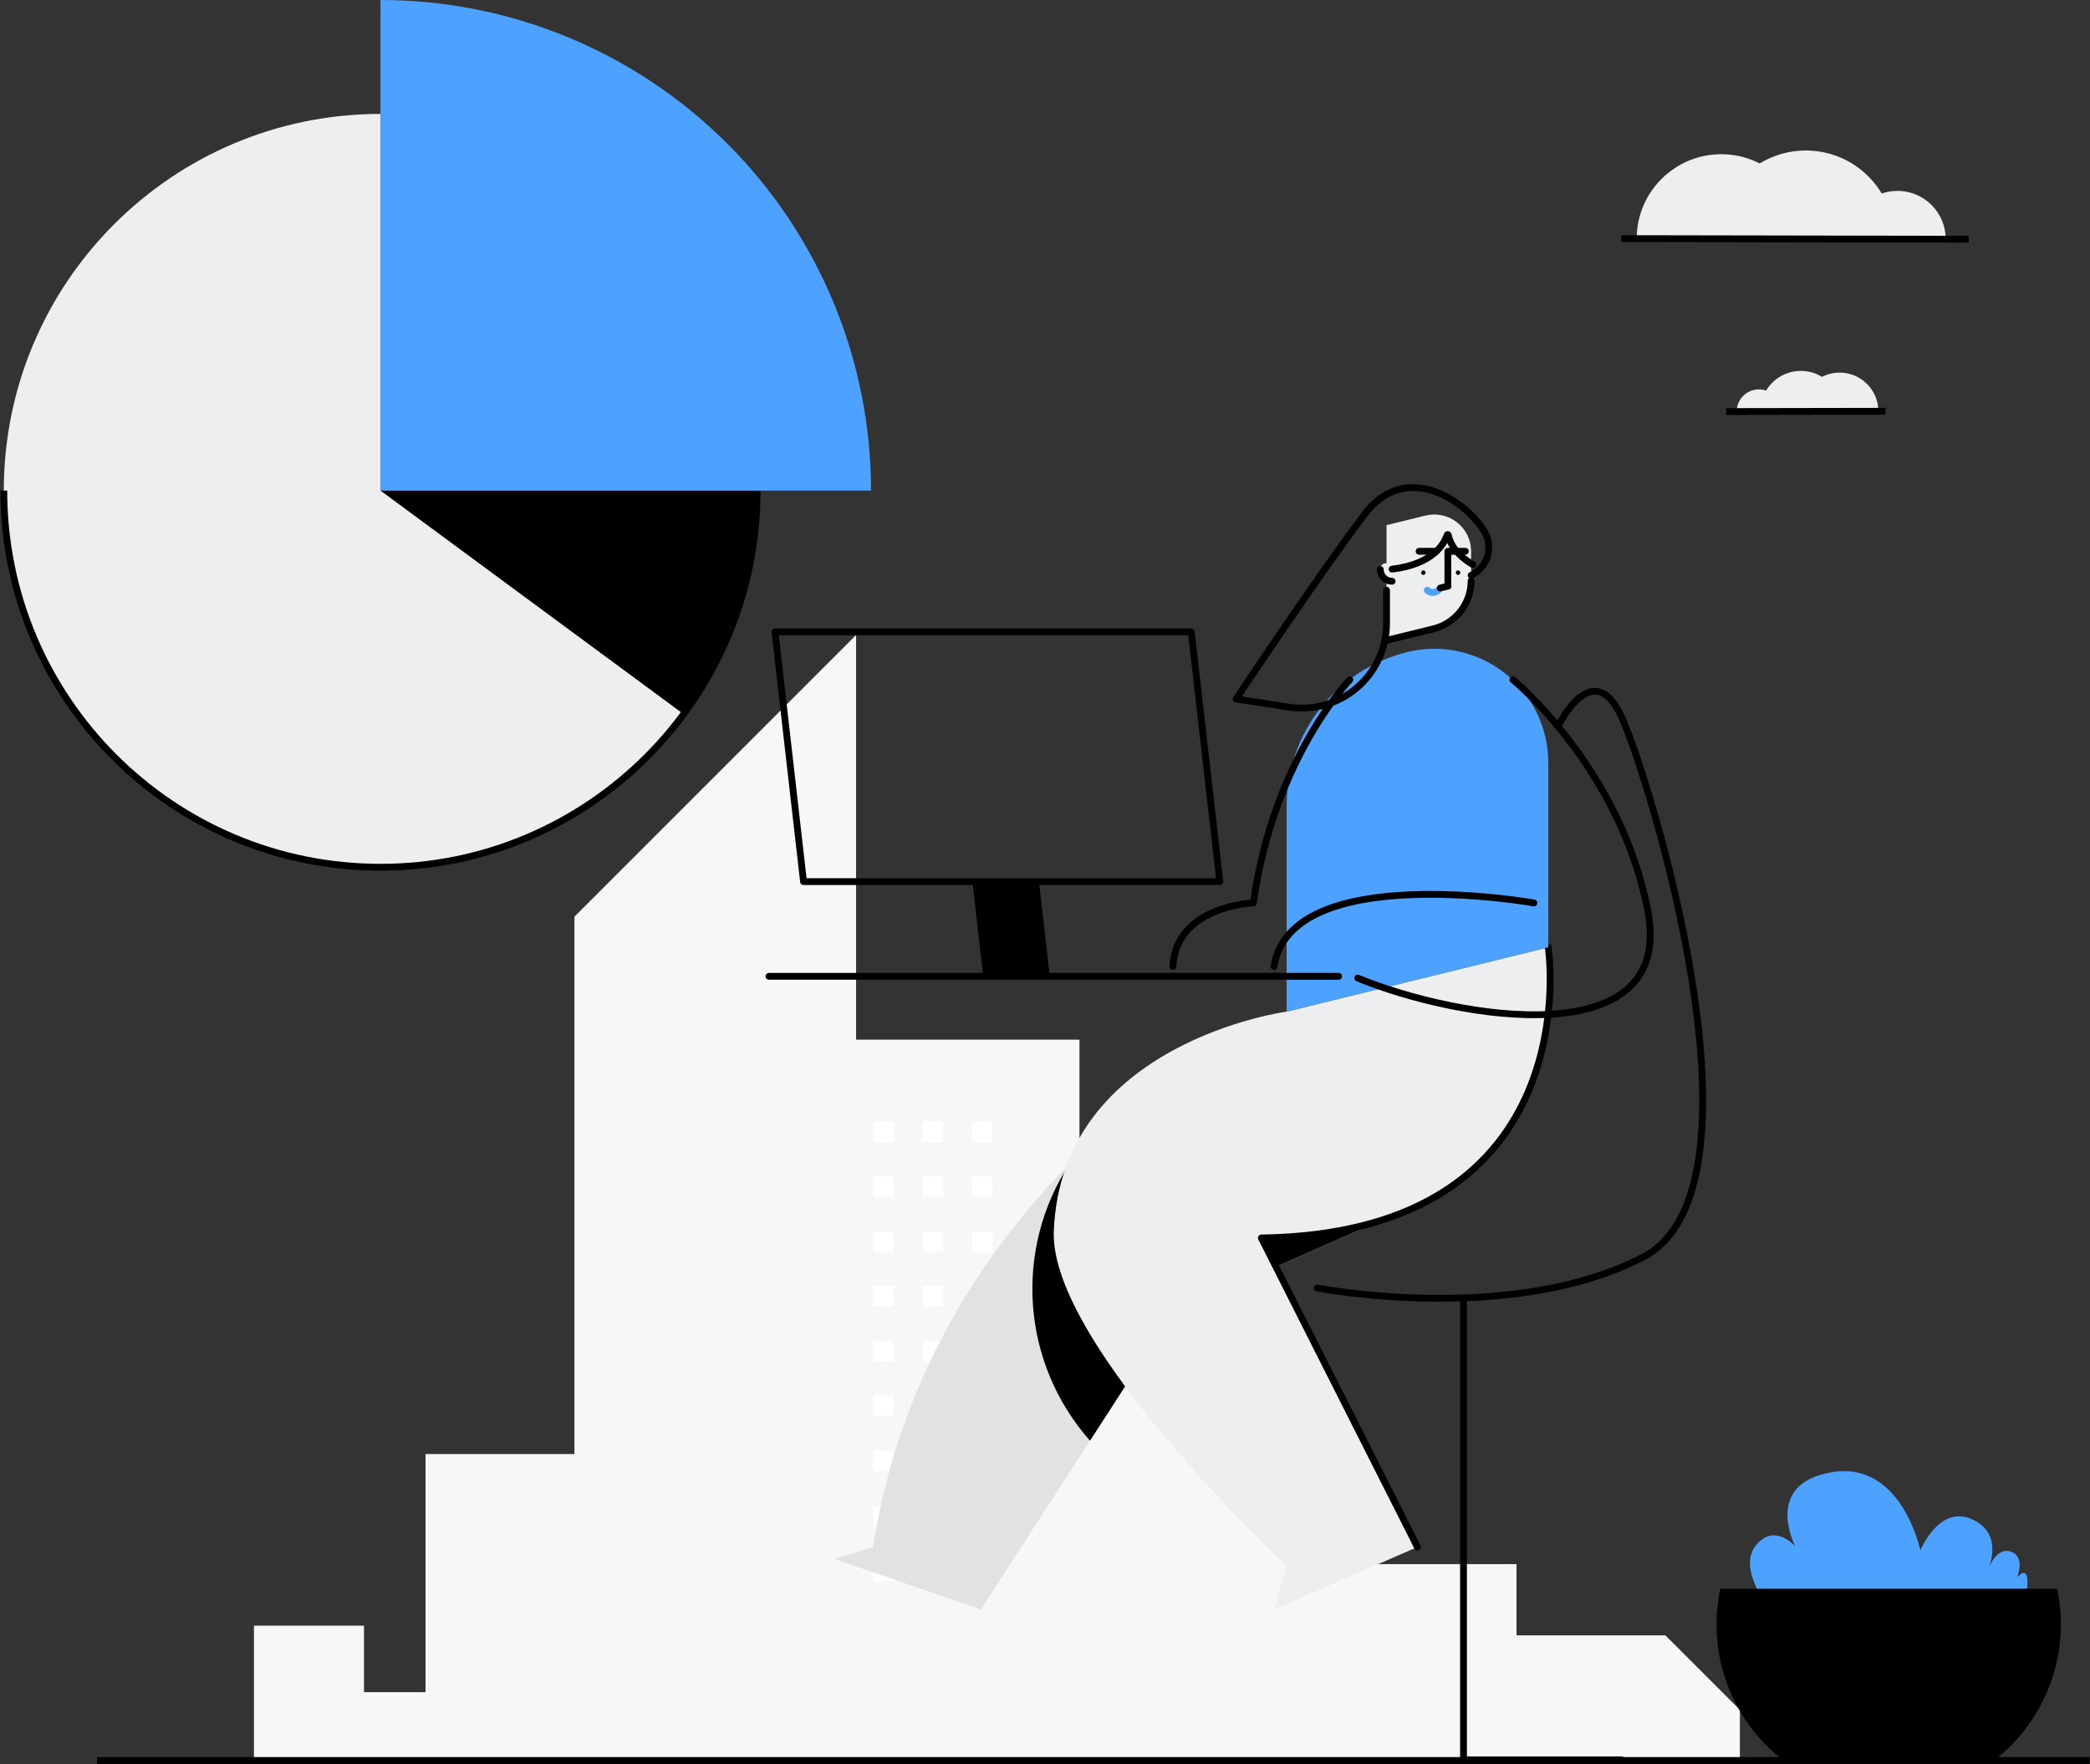 <svg width="4301" height="3630" viewBox="0 0 4301 3630" fill="none" xmlns="http://www.w3.org/2000/svg">
<rect x="0" y="0" width="4301" height="3630" fill="#333333" stroke="none"/>
<path d="M782.946 234.416C354.862 234.416 7.832 581.446 7.832 1009.53C7.832 1437.61 354.862 1784.64 782.946 1784.64C1211.03 1784.64 1558.06 1437.61 1558.06 1009.53H782.946V234.416Z" fill="#EDEEEF"/>
<path d="M7.832 1009.53C7.832 1437.61 354.862 1784.65 782.946 1784.65C1211.03 1784.65 1558.06 1437.61 1558.06 1009.53" stroke="black" stroke-width="14"/>
<path d="M1558.07 1009.53H782.959L1406.79 1469.58C1505.28 1336.44 1558.32 1175.14 1558.07 1009.53Z" fill="black"/>
<path d="M782.959 0V1009.53H1792.49C1792.49 741.787 1686.13 485.009 1496.81 295.685C1307.48 106.361 1050.7 -8.08392e-05 782.959 0Z" fill="#4DA1FF"/>
<path d="M3427.25 3365.35H3120.79V3218.79H2807.68V3045.57L2574.5 2812.39H2221.41V2139.52H1761.72V1306.76L1182.12 1886.36V2992.27H875.662V3482.15H749.084V3345.36H522.57V3618.94H3580.48V3518.58L3427.25 3365.35Z" fill="#F7F7F7"/>
<rect x="1797.17" y="2308.1" width="41.868" height="41.868" fill="white"/>
<rect x="1899.03" y="2308.1" width="41.868" height="41.868" fill="white"/>
<rect x="2000.91" y="2308.1" width="41.868" height="41.868" fill="white"/>
<rect x="1797.17" y="2420.98" width="41.868" height="41.868" fill="white"/>
<rect x="1899.03" y="2420.98" width="41.868" height="41.868" fill="white"/>
<rect x="2000.91" y="2420.98" width="41.868" height="41.868" fill="white"/>
<rect x="1797.17" y="2533.87" width="41.868" height="41.868" fill="white"/>
<rect x="1899.03" y="2533.87" width="41.868" height="41.868" fill="white"/>
<rect x="2000.91" y="2533.87" width="41.868" height="41.868" fill="white"/>
<rect x="1797.17" y="2646.75" width="41.868" height="41.868" fill="white"/>
<rect x="1899.03" y="2646.75" width="41.868" height="41.868" fill="white"/>
<rect x="2000.91" y="2646.75" width="41.868" height="41.868" fill="white"/>
<rect x="1797.17" y="2759.64" width="41.868" height="41.868" fill="white"/>
<rect x="1899.03" y="2759.64" width="41.868" height="41.868" fill="white"/>
<rect x="2000.91" y="2759.64" width="41.868" height="41.868" fill="white"/>
<rect x="1797.17" y="2872.52" width="41.868" height="41.868" fill="white"/>
<rect x="1899.03" y="2872.52" width="41.868" height="41.868" fill="white"/>
<rect x="2000.91" y="2872.52" width="41.868" height="41.868" fill="white"/>
<rect x="1797.17" y="2985.41" width="41.868" height="41.868" fill="white"/>
<rect x="1899.03" y="2985.41" width="41.868" height="41.868" fill="white"/>
<rect x="2000.91" y="2985.41" width="41.868" height="41.868" fill="white"/>
<rect x="1797.17" y="3098.3" width="41.868" height="41.868" fill="white"/>
<rect x="1899.03" y="3098.3" width="41.868" height="41.868" fill="white"/>
<rect x="2000.91" y="3098.3" width="41.868" height="41.868" fill="white"/>
<rect x="1797.17" y="3211.18" width="41.868" height="41.868" fill="white"/>
<rect x="1899.03" y="3211.18" width="41.868" height="41.868" fill="white"/>
<rect x="2000.91" y="3211.18" width="41.868" height="41.868" fill="white"/>
<path d="M3542.48 317.356C3446.38 317.185 3368.33 394.955 3368.16 491.06L3716.19 491.679C3716.36 395.574 3638.59 317.527 3542.48 317.356Z" fill="#EDEEEF"/>
<path d="M3905 392.808C3850.21 392.71 3805.71 437.049 3805.61 491.841L4004.03 492.194C4004.13 437.402 3959.79 392.905 3905 392.808Z" fill="#EDEEEF"/>
<path d="M3716.51 309.712C3616.01 309.534 3534.4 390.859 3534.22 491.357L3898.16 492.005C3898.34 391.506 3817.01 309.891 3716.51 309.712Z" fill="#EDEEEF"/>
<path d="M3336.2 491.003L4051.51 492.276" stroke="black" stroke-width="14"/>
<path d="M3785.58 766.742C3829.64 766.664 3865.41 802.315 3865.49 846.372L3705.95 846.656C3705.87 802.599 3741.52 766.821 3785.58 766.742Z" fill="#EDEEEF"/>
<path d="M3619.41 801.33C3644.52 801.286 3664.92 821.611 3664.97 846.729L3574.01 846.891C3573.96 821.773 3594.29 801.375 3619.41 801.33Z" fill="#EDEEEF"/>
<path d="M3705.81 763.235C3751.88 763.153 3789.29 800.434 3789.38 846.504L3622.54 846.801C3622.46 800.73 3659.74 763.316 3705.81 763.235Z" fill="#EDEEEF"/>
<path d="M3880.16 846.341L3552.24 846.924" stroke="black" stroke-width="14"/>
<path d="M199.758 3622.82H4300.24" stroke="black" stroke-width="14"/>
<path d="M1796.64 3183.56C1914.76 2420.7 2606.38 2089.76 2606.38 2089.76L2894.48 2238.59C2904.62 2238.59 2840.48 2511.87 2840.48 2511.87L2413.71 2700.92L2018.53 3312.07L1717.89 3208.17L1796.64 3183.56Z" fill="#E2E2E2"/>
<path d="M2389.69 2228.29C2553.2 2148.91 2747.77 2170.57 2889.82 2283.97C2875.72 2361.65 2840.47 2511.87 2840.47 2511.87L2413.71 2700.91L2243.11 2964.75C2102.26 2805.85 2085.07 2572.38 2201.13 2394.58C2259.86 2334.64 2322.88 2279.06 2389.69 2228.29Z" fill="black"/>
<path d="M2168.62 2534.39C2182.49 2144.26 2647.74 2081.8 2647.74 2081.8L3186.18 1949.46C3186.18 1949.46 3274.98 2537.67 2595.76 2547.52L2916.96 3183.55L2621.75 3312.06L2647.74 3222.93C2647.74 3222.93 2160.33 2767.36 2168.62 2534.39Z" fill="#EDEEEF"/>
<path d="M3186.18 1949.46C3186.18 1949.46 3274.98 2537.67 2595.77 2547.52L2916.96 3183.55" stroke="black" stroke-width="14" stroke-linecap="round" stroke-linejoin="round"/>
<path d="M3186.19 1569.38V1949.46L2647.75 2081.8V1658.49C2647.75 1508.4 2750.22 1377.69 2895.98 1341.87H2895.98C2965.88 1324.68 3039.8 1340.59 3096.45 1385C3153.1 1429.41 3186.19 1497.4 3186.19 1569.38V1569.38Z" fill="#4DA1FF"/>
<path d="M3027.39 1134.49V1195.14C3027.39 1242.03 2995.38 1282.87 2949.84 1294.06L2853.34 1317.78V1080.67L2933.58 1060.95C2956.18 1055.39 2980.07 1060.53 2998.38 1074.89C3016.7 1089.25 3027.39 1111.22 3027.39 1134.49V1134.49Z" fill="#EDEEEF"/>
<path d="M3027.39 1195.14C3027.39 1242.03 2995.38 1282.86 2949.84 1294.06L2853.34 1317.78" stroke="black" stroke-width="14" stroke-linecap="round" stroke-linejoin="round"/>
<path d="M2929.08 1183.1C2926.51 1183.1 2924.43 1181.02 2924.43 1178.45C2924.43 1175.88 2926.51 1173.8 2929.08 1173.8C2931.65 1173.8 2933.74 1175.88 2933.74 1178.45C2933.74 1181.02 2931.65 1183.1 2929.08 1183.1Z" fill="black"/>
<path d="M3000.55 1183.1C2997.98 1183.1 2995.89 1181.02 2995.89 1178.45C2995.89 1175.88 2997.98 1173.8 3000.55 1173.8C3003.12 1173.8 3005.2 1175.88 3005.2 1178.45C3005.2 1181.02 3003.12 1183.1 3000.55 1183.1Z" fill="black"/>
<path d="M2979.58 1206.21V1134.49H3015.51" stroke="black" stroke-width="14" stroke-linecap="round" stroke-linejoin="round"/>
<path d="M2920.31 1134.49H2956.24" stroke="black" stroke-width="14" stroke-linecap="round" stroke-linejoin="round"/>
<path d="M2864.81 1171.24V1196.14C2851.37 1196.14 2840.48 1185.25 2840.48 1171.82C2840.48 1171.07 2840.52 1170.33 2840.58 1169.6C2841.94 1154.5 2864.81 1156.07 2864.81 1171.24Z" fill="#EDEEEF"/>
<path d="M2864.81 1196.15C2851.37 1196.15 2840.48 1185.26 2840.48 1171.82" stroke="black" stroke-width="14" stroke-linecap="round" stroke-linejoin="round"/>
<path d="M2959.94 1214.59C2956.92 1217.61 2952.82 1219.31 2948.55 1219.31C2944.28 1219.31 2940.18 1217.61 2937.16 1214.59" stroke="#4DA1FF" stroke-width="14" stroke-linecap="round" stroke-linejoin="round"/>
<path d="M2979.58 1206.27L2963.86 1210.13" stroke="black" stroke-width="14" stroke-linecap="round" stroke-linejoin="round"/>
<path d="M3031.09 1161.72C3031.09 1161.72 2987.8 1139.18 2980.47 1101.06C2980.38 1100.47 2979.9 1100.03 2979.31 1099.98C2978.72 1099.94 2978.18 1100.3 2978 1100.87C2972.68 1117.39 2950.67 1160.85 2864.81 1171.24" stroke="black" stroke-width="14" stroke-linecap="round" stroke-linejoin="round"/>
<path d="M3027.41 1183.98C3027.41 1183.98 3070.47 1165 3062.81 1114.69C3055.16 1064.37 2907.5 927.281 2807.97 1058.72C2708.43 1190.16 2543.82 1438.44 2543.82 1438.44L2652.44 1455.14C2702.74 1462.87 2753.9 1448.25 2792.51 1415.12C2831.13 1381.98 2853.35 1333.64 2853.35 1282.75V1214.59" stroke="black" stroke-width="14" stroke-linecap="round" stroke-linejoin="round"/>
<path fill-rule="evenodd" clip-rule="evenodd" d="M1653.57 1814.25H2510.32L2451.55 1300.28H1594.81L1653.57 1814.25Z" stroke="black" stroke-width="14" stroke-linecap="round" stroke-linejoin="round"/>
<path d="M2023.32 2009.1L2001.04 1814.25H2138.06L2160.34 2009.1H2023.32Z" fill="black"/>
<path d="M2754.81 2009.1H1582.42" stroke="black" stroke-width="14" stroke-linecap="round" stroke-linejoin="round"/>
<path d="M3113.5 1398.73C3113.5 1398.73 3335.44 1581 3391.22 1875.59C3447.01 2170.18 3004.7 2099.39 2794.03 2012.68" stroke="black" stroke-width="14" stroke-linecap="round" stroke-linejoin="round"/>
<path d="M3156.62 1858.08C3156.62 1858.08 2656.22 1769.62 2621.77 1988.76" stroke="black" stroke-width="14" stroke-linecap="round" stroke-linejoin="round"/>
<path d="M2777.83 1398.73C2777.83 1398.73 2620.79 1560.78 2579.38 1858.09C2579.38 1858.09 2420.09 1863.57 2413.72 1988.77" stroke="black" stroke-width="14" stroke-linecap="round" stroke-linejoin="round"/>
<path d="M3206.15 1494.76C3206.15 1494.76 3277.52 1346.57 3336.58 1474.54C3395.65 1602.51 3653.73 2445.8 3381.38 2586.9C3109.03 2727.99 2710.78 2650.5 2710.78 2650.5" stroke="black" stroke-width="14" stroke-linecap="round" stroke-linejoin="round"/>
<path d="M3011.74 2671.73V3621.42H3336.58" stroke="black" stroke-width="14" stroke-linecap="round" stroke-linejoin="round"/>
<path d="M3647.37 3319.27C3647.37 3319.27 3574.18 3231.44 3612.24 3181.67C3650.3 3131.9 3694.21 3181.67 3694.21 3181.67C3694.21 3181.67 3626.88 3052.85 3770.34 3029.43C3913.8 3006.01 3951.86 3190.45 3951.86 3190.45C3951.86 3190.45 3989.92 3096.77 4057.25 3126.04C4124.59 3155.32 4092.39 3226.23 4092.39 3226.23C4092.39 3226.23 4109.95 3181.67 4139.23 3193.38C4168.51 3205.09 4150.94 3246.08 4150.94 3246.08C4150.94 3246.08 4177.29 3213.86 4171.44 3269.49" fill="#4DA1FF"/>
<path d="M3532.49 3342.7C3532.4 3451.2 3582.12 3553.74 3667.37 3620.86H4106.17C4211.85 3537.4 4261.16 3401.29 4233.45 3269.5H3540.08C3535.03 3293.57 3532.49 3318.1 3532.49 3342.7Z" fill="black"/>
</svg>
